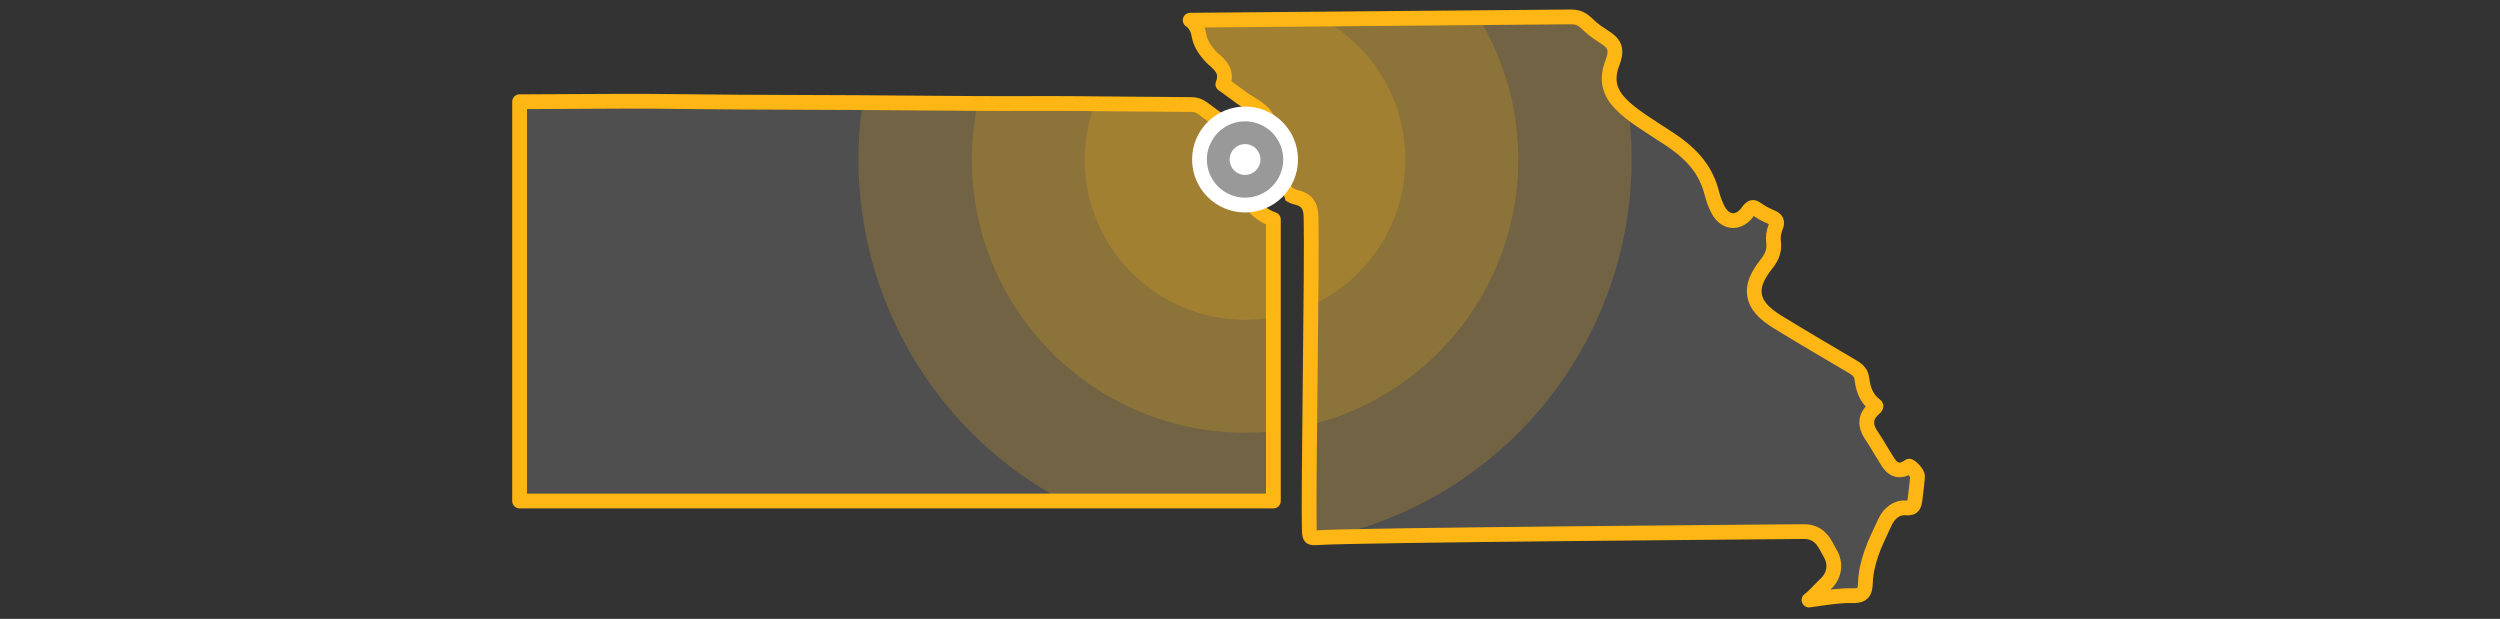 <?xml version="1.0" encoding="utf-8"?>
<!-- Generator: Adobe Illustrator 23.0.2, SVG Export Plug-In . SVG Version: 6.00 Build 0)  -->
<svg version="1.1" id="Layer_1" xmlns="http://www.w3.org/2000/svg" xmlns:xlink="http://www.w3.org/1999/xlink" x="0px" y="0px"
	 viewBox="0 0 507.51 125.63" style="enable-background:new 0 0 507.51 125.63;" xml:space="preserve">
<rect x="0" y="0" width="507.51" height="125.63" fill="#333333" stroke="none"/>
<style type="text/css">
	.st0{opacity:0.14;}
	.st1{fill:#FFFFFF;}
	.st2{opacity:0.14;fill:#FFFFFF;}
	.st3{clip-path:url(#SVGID_2_);}
	.st4{clip-path:url(#SVGID_4_);}
	.st5{opacity:0.2;fill:#FDB714;}
	.st6{clip-path:url(#SVGID_6_);}
	.st7{clip-path:url(#SVGID_8_);}
	.st8{fill:none;stroke:#FFFFFF;stroke-width:3;stroke-miterlimit:10;}
	.st9{opacity:0.5;fill:#FFFFFF;}
</style>
<g>
	<g class="st0">
		<path class="st1" d="M250.28,41.21c-0.84,0.01-3.52-2.47-4.59-3c-2.13-1.05-2.77-7.27-1.79-9.28c0.17-0.34,1.84-2.17,1.97-2.59
			c0.21-0.67,0.18-0.03,0.61-0.67c0.46-0.69,2.25-0.36,2.15-0.78c-0.11-0.47,0.42,0.22-0.48-0.32c-1.23-0.73-2.37-1.58-3.48-2.41
			l-0.84-0.63c-0.77-0.57-1.47-0.81-2.34-0.82c-4.24-0.02-8.48-0.06-12.72-0.1c-6.72-0.07-13.66-0.14-20.49-0.11
			c-7.89,0.03-15.9-0.04-23.65-0.1c-3.55-0.03-7.11-0.06-10.66-0.08c-4.07-0.02-8.14-0.04-12.22-0.05
			c-8.4-0.03-17.09-0.06-25.64-0.18c-6.86-0.09-13.84-0.04-20.59,0c-3.21,0.02-6.42,0.04-9.63,0.05c-0.24,0-0.52,0-0.81-0.01v81.07
			h153.02V44.03C255.2,42.97,255.37,41.17,250.28,41.21z"/>
	</g>
	<path class="st2" d="M243.25,6.42c0.27,1.49,1,2.79,2.44,4.36c0.23,0.25,0.49,0.47,0.75,0.7c1.08,0.95,2.7,2.37,1.66,4.87
		c0.08,0.06,0.17,0.12,0.24,0.17c0.1,0.07,0.2,0.13,0.29,0.2c1.11,0.8,2.21,1.61,3.31,2.43c0.47,0.35,0.99,0.67,1.55,1.01
		c1.41,0.86,2.86,1.76,3.62,3.19c0.93,1.75,4.6,3.95,3.81,5.25c-0.39,0.65,0.18,3.56,1.07,5.26l-2.29,2.64
		c0.59,1.09,1.64,2.47,3.3,2.84c2.9,0.64,2.96,2.77,3,4.18c0.24,8.61-0.57,54.87-0.36,63.43c0.03,0.99,0.2,1.26,0.28,1.34
		c0.06,0.06,0.28,0.19,1.04,0.16c0.12,0,0.25-0.01,0.38-0.02c6.53-0.53,98.4-1.23,98.5-1.23c3.15-0.1,4.25,1.99,5.06,3.53
		c0.15,0.28,0.3,0.57,0.46,0.83c1.3,2.17,0.92,4.61-0.98,6.36c-0.41,0.38-0.8,0.78-1.18,1.18c-0.66,0.68-1.33,1.38-2.12,1.99
		c0.59-0.08,1.18-0.17,1.77-0.25c2.3-0.34,4.71-0.69,7.08-0.64c0.13,0,0.26,0,0.38,0l0,0c1.66-0.05,2.15-0.62,2.22-2.53
		c0.15-4.32,1.92-8.05,3.63-11.65l0.41-0.87c0.84-1.78,2.47-2.91,4.08-2.77c0.19,0.02,0.37,0.02,0.53,0.02
		c1.09-0.04,1.29-0.36,1.52-2.47l0.15-1.3c0.1-0.87,0.21-1.78,0.27-2.66c0.03-0.51-1.04-1.79-1.68-2.06
		c-0.66,0.49-1.27,0.74-1.87,0.76c-1.44,0.05-2.19-1.15-2.73-2.03l-0.16-0.26c-0.4-0.63-0.78-1.27-1.17-1.91
		c-0.54-0.9-1.1-1.83-1.68-2.7c-0.55-0.81-2.23-3.28,0.49-5.55c0.27-0.22,0.37-0.43,0.36-0.5c0-0.04-0.06-0.14-0.23-0.26
		c-1.89-1.42-2.39-3.47-2.63-5.29c-0.14-1.09-0.63-1.71-1.91-2.47c-4.57-2.68-9.96-5.85-15.23-9.08c-2.83-1.73-4.3-3.43-4.64-5.35
		c-0.34-1.91,0.42-3.9,2.46-6.46c1.17-1.47,1.59-2.79,1.39-4.42c-0.12-0.99,0.03-2.07,0.4-2.96c0.48-1.15,0.27-1.61-0.97-2.13
		c-1.08-0.46-2.04-0.99-2.84-1.57c-0.32-0.23-0.6-0.35-0.8-0.34c-0.34,0.01-0.74,0.48-1.01,0.86c-0.8,1.13-1.83,1.77-2.89,1.81
		c-1.25,0.04-2.4-0.75-3.15-2.18c-0.53-1.02-0.95-2.13-1.25-3.31c-1.13-4.51-3.71-7.83-8.63-11.07c-8.23-5.43-14.32-8.4-11.56-15.5
		c1.71-4.41-1.27-4.51-4.25-7.08c-1.55-1.34-2.01-2.23-4.34-2.21c-6.39,0.04-77.14,0.67-77.14,0.67
		C242.86,4.27,243.15,5.84,243.25,6.42z"/>
	<g>
		<g>
			<defs>
				<path id="SVGID_1_" d="M248.77,23.78l-5.27,9.37l4.5,7.16l7.88,1.32l1.87-1.47L262,43.8v70.15H87.91V9.83h150.58l6.79,8.81
					C245.28,18.64,250.29,21.08,248.77,23.78z"/>
			</defs>
			<clipPath id="SVGID_2_">
				<use xlink:href="#SVGID_1_"  style="overflow:visible;"/>
			</clipPath>
			<g class="st3">
				<defs>
					<path id="SVGID_3_" d="M252.05,37.97c-0.33-0.78-0.94-1.19-2.01-1.72c-2.13-1.05-2.78-2.81-1.8-4.83
						c0.17-0.34,0.29-0.73,0.42-1.15c0.21-0.67,0.43-1.36,0.86-2c0.46-0.69,0.64-1.25,0.55-1.67c-0.11-0.47-0.62-0.98-1.52-1.52
						c-1.23-0.73-2.37-1.58-3.48-2.41l-0.84-0.63c-0.77-0.57-1.47-0.81-2.34-0.82c-4.24-0.02-8.48-0.06-12.72-0.1
						c-6.72-0.07-13.66-0.14-20.49-0.11c-7.89,0.03-15.9-0.04-23.65-0.1c-3.55-0.03-7.11-0.06-10.66-0.08
						c-4.07-0.02-8.14-0.04-12.22-0.05c-8.4-0.03-17.09-0.06-25.64-0.18c-6.86-0.09-13.84-0.04-20.59,0
						c-3.21,0.02-6.42,0.04-9.63,0.05c-0.24,0-0.52,0-0.81-0.01v81.07h153.02V44.56C255.61,43.5,253.49,41.34,252.05,37.97z"/>
				</defs>
				<clipPath id="SVGID_4_">
					<use xlink:href="#SVGID_3_"  style="overflow:visible;"/>
				</clipPath>
				<g class="st4">
					<circle class="st5" cx="252.75" cy="32.38" r="78.48"/>
					<circle class="st5" cx="252.75" cy="32.38" r="55.46"/>
					<circle class="st5" cx="252.75" cy="32.38" r="32.53"/>
				</g>
				
					<use xlink:href="#SVGID_3_"  style="overflow:visible;fill:none;stroke:#FDB614;stroke-width:3;stroke-linejoin:round;stroke-miterlimit:10;"/>
			</g>
		</g>
		<g>
			<defs>
				<polygon id="SVGID_5_" points="250.56,23.4 235.92,11.11 233.9,-7.99 370.52,-7.99 421.01,135.61 260.34,135.61 262,105.86 
					262,43.8 259.84,37.24 262,32.38 260.71,26.72 255.07,23.13 				"/>
			</defs>
			<clipPath id="SVGID_6_">
				<use xlink:href="#SVGID_5_"  style="overflow:visible;"/>
			</clipPath>
			<g class="st6">
				<defs>
					<path id="SVGID_7_" d="M243.39,7.16c0.27,1.49,1,2.79,2.44,4.36c0.23,0.25,0.49,0.47,0.75,0.7c1.08,0.95,2.7,2.37,1.66,4.87
						c0.08,0.06,0.17,0.12,0.24,0.17c0.1,0.07,0.2,0.13,0.29,0.2c1.11,0.8,2.21,1.61,3.31,2.43c0.47,0.35,0.99,0.67,1.55,1.01
						c1.41,0.86,2.86,1.76,3.62,3.19c0.93,1.75-0.05,3.36-0.83,4.66c-0.39,0.65-0.77,1.27-0.9,1.83c-0.05,0.19-0.1,0.39-0.16,0.59
						c-0.08,0.27-0.21,0.72-0.2,0.9c0.01,0,0.05,0.02,0.11,0.04c2.37,0.93,3.39,2.85,4.28,4.55l0.3,0.56
						c0.59,1.09,1.64,2.47,3.3,2.84c2.9,0.64,2.96,2.77,3,4.18c0.24,8.61-0.57,54.87-0.36,63.43c0.03,0.99,0.2,1.26,0.28,1.34
						c0.06,0.06,0.28,0.19,1.04,0.16c0.12,0,0.25-0.01,0.38-0.02c6.53-0.53,98.4-1.23,98.5-1.23c3.15-0.1,4.25,1.99,5.06,3.53
						c0.15,0.28,0.3,0.57,0.46,0.83c1.3,2.17,0.92,4.61-0.98,6.36c-0.41,0.38-0.8,0.78-1.18,1.18c-0.66,0.68-1.33,1.38-2.12,1.99
						c0.59-0.08,1.18-0.17,1.77-0.25c2.3-0.34,4.71-0.69,7.08-0.64c0.13,0,0.26,0,0.38,0l0,0c1.66-0.05,2.15-0.62,2.22-2.53
						c0.15-4.32,1.92-8.05,3.63-11.65l0.41-0.87c0.84-1.78,2.47-2.91,4.08-2.77c0.19,0.02,0.37,0.02,0.53,0.02
						c1.09-0.04,1.29-0.36,1.52-2.47l0.15-1.3c0.1-0.87,0.21-1.78,0.27-2.66c0.03-0.51-1.04-1.79-1.68-2.06
						c-0.66,0.49-1.27,0.74-1.87,0.76c-1.44,0.05-2.19-1.15-2.73-2.03l-0.16-0.26c-0.4-0.63-0.78-1.27-1.17-1.91
						c-0.54-0.9-1.1-1.83-1.68-2.7c-0.55-0.81-2.23-3.28,0.49-5.55c0.27-0.22,0.37-0.43,0.36-0.5c0-0.04-0.06-0.14-0.23-0.26
						c-1.89-1.42-2.39-3.47-2.63-5.29c-0.14-1.09-0.63-1.71-1.91-2.47c-4.57-2.68-9.96-5.85-15.23-9.08
						c-2.83-1.73-4.3-3.43-4.64-5.35c-0.34-1.91,0.42-3.9,2.46-6.46c1.17-1.47,1.59-2.79,1.39-4.42c-0.12-0.99,0.03-2.07,0.4-2.96
						c0.48-1.15,0.27-1.61-0.97-2.13c-1.08-0.46-2.04-0.99-2.84-1.57c-0.32-0.23-0.6-0.35-0.8-0.34c-0.34,0.01-0.74,0.48-1.01,0.86
						c-0.8,1.13-1.83,1.77-2.89,1.81c-1.25,0.04-2.4-0.75-3.15-2.18c-0.53-1.02-0.95-2.13-1.25-3.31
						c-1.13-4.51-3.71-7.83-8.63-11.07c-8.23-5.43-14.32-8.4-11.56-15.5c1.71-4.41-1.27-4.51-4.25-7.08
						c-1.55-1.34-2.01-2.23-4.34-2.21c-6.39,0.04-77.14,0.67-77.14,0.67C243,5.01,243.28,6.58,243.39,7.16z"/>
				</defs>
				<clipPath id="SVGID_8_">
					<use xlink:href="#SVGID_7_"  style="overflow:visible;"/>
				</clipPath>
				<g class="st7">
					<circle class="st5" cx="252.75" cy="32.38" r="78.48"/>
					<circle class="st5" cx="252.75" cy="32.38" r="55.46"/>
					<circle class="st5" cx="252.75" cy="32.38" r="32.53"/>
				</g>
				
					<use xlink:href="#SVGID_7_"  style="overflow:visible;fill:none;stroke:#FDB614;stroke-width:3;stroke-linejoin:round;stroke-miterlimit:10;"/>
			</g>
		</g>
		<g>
			<circle class="st8" cx="252.75" cy="32.38" r="9.25"/>
			<circle class="st1" cx="252.75" cy="32.38" r="3.13"/>
			<circle class="st9" cx="252.48" cy="32.38" r="9.25"/>
		</g>
	</g>
</g>
</svg>
